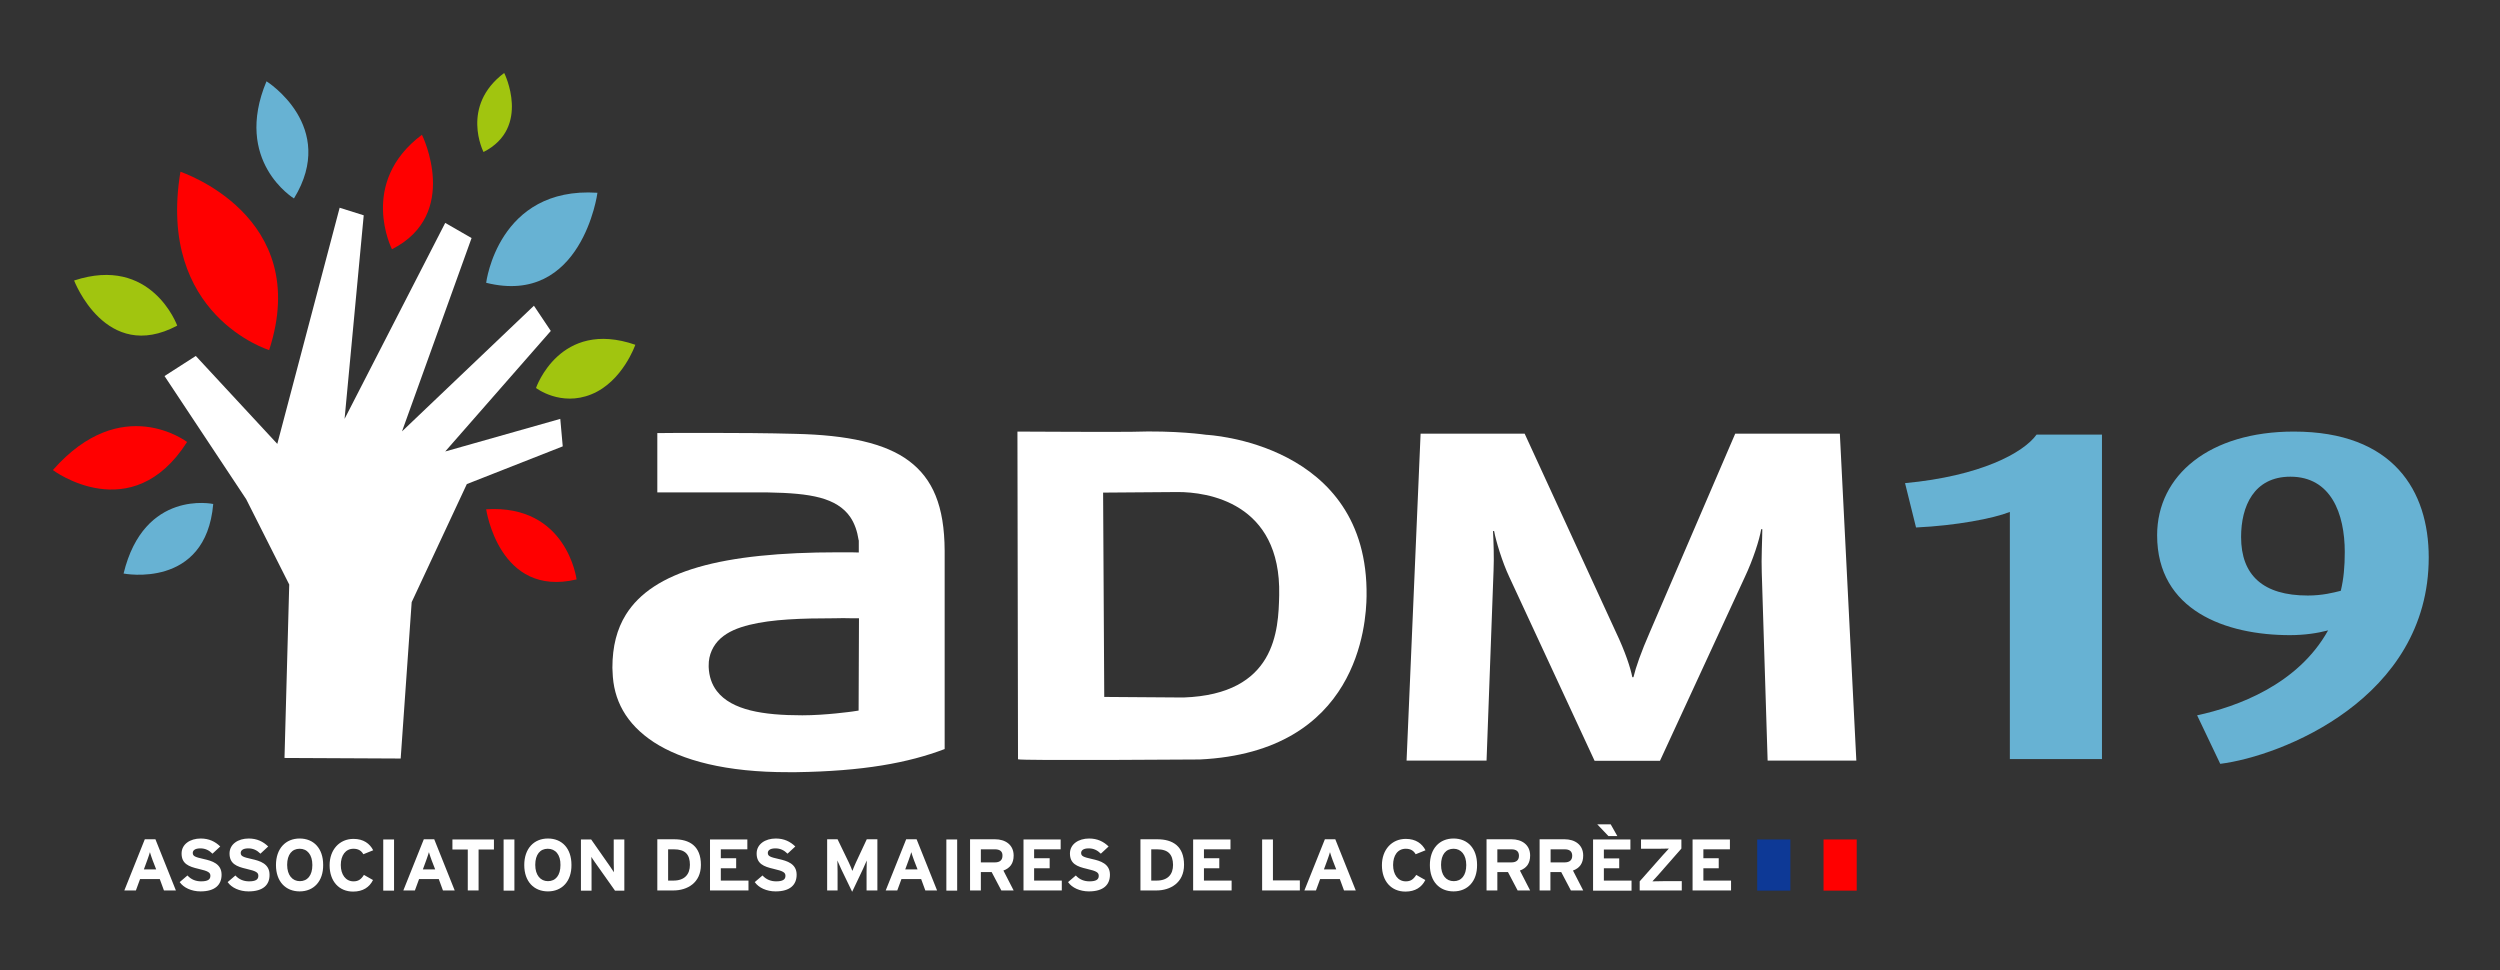<?xml version="1.0" encoding="utf-8"?>
<!-- Generator: Adobe Illustrator 22.0.0, SVG Export Plug-In . SVG Version: 6.00 Build 0)  -->
<svg version="1.1" id="Calque_1" xmlns="http://www.w3.org/2000/svg" xmlns:xlink="http://www.w3.org/1999/xlink" x="0px" y="0px"
	 viewBox="0 0 1319 512" style="enable-background:new 0 0 1319 512;" xml:space="preserve">
<rect x="0" y="0" width="1319" height="512" fill="#333333" stroke="none"/>
<style type="text/css">
	.st0{fill:#FFFFFF;}
	.st1{fill:#FF0000;}
	.st2{fill:#A1C50F;}
	.st3{fill:#67B2D3;}
	.st4{fill:#0D3996;}
</style>
<path class="st0" d="M86.5,469.8l-2.2-6H73.9l-2.2,6h-6.1l10.8-27H82l10.8,27H86.5 M80.5,453.8c-0.6-1.6-1.1-3.2-1.4-4.2
	c-0.3,1-0.8,2.6-1.4,4.2l-1.8,4.9h6.5L80.5,453.8z"/>
<path class="st0" d="M105.8,470.3c-4.7,0-8.9-1.9-11-4.9l4.1-3.5c2,2.2,4.5,3.1,7.2,3.1c3.4,0,4.9-0.9,4.9-2.9c0-1.7-1-2.5-6.3-3.7
	c-5.2-1.2-8.9-2.7-8.9-8.1c0-4.9,4.5-7.9,10.1-7.9c4.4,0,7.6,1.6,10.3,4.2l-4.1,3.8c-1.8-1.8-3.8-2.8-6.4-2.8c-3,0-4,1.2-4,2.4
	c0,1.7,1.2,2.2,5.7,3.2c4.5,1,9.5,2.5,9.5,8.3C116.9,466.8,113.5,470.3,105.8,470.3"/>
<path class="st0" d="M131.1,470.3c-4.7,0-8.9-1.9-11-4.9l4.1-3.5c2,2.2,4.5,3.1,7.2,3.1c3.4,0,4.9-0.9,4.9-2.9c0-1.7-1-2.5-6.3-3.7
	c-5.2-1.2-8.9-2.7-8.9-8.1c0-4.9,4.5-7.9,10.1-7.9c4.4,0,7.6,1.6,10.3,4.2l-4.1,3.8c-1.8-1.8-3.8-2.8-6.4-2.8c-3,0-4,1.2-4,2.4
	c0,1.7,1.2,2.2,5.7,3.2c4.5,1,9.5,2.5,9.5,8.3C142.3,466.8,138.9,470.3,131.1,470.3"/>
<path class="st0" d="M158.1,470.3c-7.4,0-12.5-5.2-12.5-13.9c0-8.7,5.1-14,12.5-14c7.4,0,12.4,5.2,12.4,13.9
	C170.6,465,165.5,470.3,158.1,470.3 M158.1,447.8c-4,0-6.6,3-6.6,8.5c0,5.5,2.8,8.6,6.7,8.6c4,0,6.6-3,6.6-8.5
	C164.8,450.9,162.1,447.8,158.1,447.8z"/>
<path class="st0" d="M191.7,450.7c-1-1.8-2.6-2.9-5.2-2.9c-4.2,0-6.7,3.5-6.7,8.6c0,4.9,2.5,8.6,6.7,8.6c2.5,0,4-1,5.5-3.4l4.8,2.7
	c-1.9,3.8-5.3,6.1-10.5,6.1c-7.4,0-12.4-5.4-12.4-13.9c0-8.2,5.2-13.9,12.6-13.9c5.3,0,8.6,2.5,10.4,6L191.7,450.7"/>
<rect x="202.2" y="442.9" class="st0" width="5.7" height="27"/>
<path class="st0" d="M233.7,469.8l-2.2-6h-10.4l-2.2,6h-6.1l10.8-27h5.5l10.8,27H233.7 M227.7,453.8c-0.6-1.6-1.1-3.2-1.4-4.2
	c-0.3,1-0.8,2.6-1.4,4.2l-1.8,4.9h6.5L227.7,453.8z"/>
<polyline class="st0" points="252.5,448.2 252.5,469.8 246.8,469.8 246.8,448.2 238.7,448.2 238.7,442.9 260.6,442.9 260.6,448.2 
	252.5,448.2 "/>
<rect x="265.7" y="442.9" class="st0" width="5.7" height="27"/>
<path class="st0" d="M289.1,470.3c-7.4,0-12.5-5.2-12.5-13.9c0-8.7,5.1-14,12.5-14c7.4,0,12.4,5.2,12.4,13.9
	C301.6,465,296.5,470.3,289.1,470.3 M289,447.8c-4,0-6.6,3-6.6,8.5c0,5.5,2.8,8.6,6.7,8.6c4,0,6.6-3,6.6-8.5
	C295.8,450.9,293,447.8,289,447.8z"/>
<path class="st0" d="M324.4,469.8L314,455.1c-0.7-1-1.6-2.3-2-3c0,1,0.1,4.4,0.1,5.9v11.9h-5.6v-27h5.4l10,14.3c0.7,1,1.6,2.4,2,3
	c0-1-0.1-4.4-0.1-5.9v-11.4h5.6v27H324.4"/>
<path class="st0" d="M355.3,469.8h-8.5v-27h8.9c8.1,0,14.1,3.6,14.1,13.5C369.8,465.8,362.6,469.8,355.3,469.8 M355.5,448.1h-3v16.5
	h2.8c5.9,0,8.7-3.3,8.7-8.3C364,450.8,361.5,448.1,355.5,448.1z"/>
<polyline class="st0" points="374.6,469.8 374.6,442.9 394.3,442.9 394.3,448.1 380.3,448.1 380.3,452.8 388.4,452.8 388.4,458.1 
	380.3,458.1 380.3,464.6 394.9,464.6 394.9,469.8 374.6,469.8 "/>
<path class="st0" d="M409.2,470.3c-4.7,0-8.9-1.9-11-4.9l4.1-3.5c2,2.2,4.5,3.1,7.2,3.1c3.4,0,4.9-0.9,4.9-2.9c0-1.7-1-2.5-6.3-3.7
	c-5.2-1.2-8.9-2.7-8.9-8.1c0-4.9,4.5-7.9,10.1-7.9c4.4,0,7.6,1.6,10.3,4.2l-4.1,3.8c-1.8-1.8-3.8-2.8-6.4-2.8c-3,0-4,1.2-4,2.4
	c0,1.7,1.2,2.2,5.7,3.2c4.5,1,9.5,2.5,9.5,8.3C420.3,466.8,416.9,470.3,409.2,470.3"/>
<path class="st0" d="M457.2,469.8v-9.9c0-1.5,0.1-4.9,0.1-5.9c-0.4,1-1.3,2.9-2,4.5l-5.7,12l-5.8-12c-0.7-1.5-1.6-3.5-2-4.5
	c0,1,0.1,4.5,0.1,5.9v9.9h-5.5v-27h5.5l5.9,12.2c0.7,1.5,1.6,3.5,1.9,4.5c0.4-1,1.2-3,1.9-4.5l5.7-12.2h5.6v27H457.2"/>
<path class="st0" d="M488.2,469.8l-2.2-6h-10.4l-2.2,6h-6.1l10.8-27h5.5l10.8,27H488.2 M482.2,453.8c-0.6-1.6-1.1-3.2-1.4-4.2
	c-0.3,1-0.8,2.6-1.4,4.2l-1.8,4.9h6.5L482.2,453.8z"/>
<rect x="499.3" y="442.9" class="st0" width="5.7" height="27"/>
<path class="st0" d="M528.3,469.8l-5.1-9.7h-5.7v9.7h-5.7v-27h13.2c5.3,0,9.8,2.8,9.8,8.6c0,4-1.8,6.6-5.4,7.9l5.4,10.5H528.3
	 M524.9,448.1h-7.4v6.9h7.4c2.6,0,4-1.2,4-3.5C529,449.1,527.4,448.1,524.9,448.1z"/>
<polyline class="st0" points="540,469.8 540,442.9 559.6,442.9 559.6,448.1 545.6,448.1 545.6,452.8 553.8,452.8 553.8,458.1 
	545.6,458.1 545.6,464.6 560.2,464.6 560.2,469.8 540,469.8 "/>
<path class="st0" d="M574.5,470.3c-4.7,0-8.9-1.9-11-4.9l4.1-3.5c2,2.2,4.5,3.1,7.2,3.1c3.4,0,4.9-0.9,4.9-2.9c0-1.7-1-2.5-6.3-3.7
	c-5.2-1.2-8.9-2.7-8.9-8.1c0-4.9,4.5-7.9,10.1-7.9c4.4,0,7.6,1.6,10.3,4.2l-4.1,3.8c-1.8-1.8-3.8-2.8-6.4-2.8c-3,0-4,1.2-4,2.4
	c0,1.7,1.2,2.2,5.7,3.2c4.5,1,9.5,2.5,9.5,8.3C585.6,466.8,582.2,470.3,574.5,470.3"/>
<path class="st0" d="M610.2,469.8h-8.5v-27h8.9c8.1,0,14.1,3.6,14.1,13.5C624.7,465.8,617.4,469.8,610.2,469.8 M610.4,448.1h-3v16.5
	h2.8c6,0,8.7-3.3,8.7-8.3C618.8,450.8,616.4,448.1,610.4,448.1z"/>
<polyline class="st0" points="629.5,469.8 629.5,442.9 649.2,442.9 649.2,448.1 635.2,448.1 635.2,452.8 643.3,452.8 643.3,458.1 
	635.2,458.1 635.2,464.6 649.8,464.6 649.8,469.8 629.5,469.8 "/>
<polyline class="st0" points="665.9,469.8 665.9,442.9 671.6,442.9 671.6,464.5 685.8,464.5 685.8,469.8 665.9,469.8 "/>
<path class="st0" d="M709.1,469.8l-2.2-6h-10.4l-2.2,6h-6.1l10.8-27h5.5l10.8,27H709.1 M703.1,453.8c-0.6-1.6-1.1-3.2-1.4-4.2
	c-0.3,1-0.8,2.6-1.4,4.2l-1.8,4.9h6.5L703.1,453.8z"/>
<path class="st0" d="M746.9,450.7c-1-1.8-2.6-2.9-5.2-2.9c-4.3,0-6.7,3.5-6.7,8.6c0,4.9,2.5,8.6,6.7,8.6c2.5,0,4-1,5.5-3.4l4.8,2.7
	c-1.9,3.8-5.3,6.1-10.5,6.1c-7.4,0-12.4-5.4-12.4-13.9c0-8.2,5.2-13.9,12.6-13.9c5.3,0,8.6,2.5,10.4,6L746.9,450.7"/>
<path class="st0" d="M766.9,470.3c-7.4,0-12.5-5.2-12.5-13.9c0-8.7,5.1-14,12.5-14c7.4,0,12.4,5.2,12.4,13.9
	C779.4,465,774.3,470.3,766.9,470.3 M766.9,447.8c-4,0-6.6,3-6.6,8.5c0,5.5,2.7,8.6,6.7,8.6c4,0,6.6-3,6.6-8.5
	C773.6,450.9,770.8,447.8,766.9,447.8z"/>
<path class="st0" d="M800.7,469.8l-5.1-9.7H790v9.7h-5.7v-27h13.2c5.3,0,9.8,2.8,9.8,8.6c0,4-1.8,6.6-5.4,7.9l5.4,10.5H800.7
	 M797.4,448.1H790v6.9h7.4c2.6,0,4-1.2,4-3.5C801.4,449.1,799.9,448.1,797.4,448.1z"/>
<path class="st0" d="M828.8,469.8l-5.1-9.7h-5.7v9.7h-5.7v-27h13.2c5.3,0,9.8,2.8,9.8,8.6c0,4-1.8,6.6-5.4,7.9l5.4,10.5H828.8
	 M825.5,448.1h-7.4v6.9h7.4c2.6,0,4-1.2,4-3.5C829.5,449.1,828,448.1,825.5,448.1z"/>
<path class="st0" d="M840.5,469.9v-27h19.7v5.3h-14v4.7h8.1v5.2h-8.1v6.5h14.6v5.3H840.5 M848.6,441.1l-5.9-6.2h7.1l3.5,6.2H848.6z"
	/>
<path class="st0" d="M865.1,469.8v-4.8l12.2-13.8c0.9-1,2.5-2.8,3.2-3.5c-1.1,0-4.1,0.1-5.8,0.1h-8.9v-4.9h21.3v4.8l-12.1,13.8
	c-0.9,1-2.5,2.8-3.2,3.5c1.1,0,4.1-0.1,5.7-0.1h9.8v4.9H865.1"/>
<polyline class="st0" points="893,469.8 893,442.9 912.7,442.9 912.7,448.1 898.7,448.1 898.7,452.8 906.8,452.8 906.8,458.1 
	898.7,458.1 898.7,464.6 913.3,464.6 913.3,469.8 893,469.8 "/>
<polyline class="st0" points="211.4,400.2 150.1,399.9 152.6,308.4 129.9,263.4 86.8,198.4 103.3,187.8 146.3,234.2 179.2,109.6 
	191.9,113.6 181.8,221 234.9,117.6 248.8,125.6 212.1,227.6 281.7,161.3 290.6,174.6 234.9,238.2 295.6,221 296.9,235.5 
	246.3,255.4 217.2,317.7 211.4,400.2 "/>
<path class="st1" d="M142,184.7c0,0-59.4-18.2-46.8-94.1C95.2,90.7,165.2,113.6,142,184.7"/>
<path class="st1" d="M206.8,131.5c0,0-17.9-35.1,15.8-60.4C222.7,71.1,243.2,113,206.8,131.5"/>
<path class="st1" d="M304.2,305.7c0,0-5-39.7-47.7-37C256.5,268.6,263.2,315.5,304.2,305.7"/>
<path class="st2" d="M93.5,171.8c0,0-13.5-37.3-54.4-23.8C39.1,148,55.8,191.9,93.5,171.8"/>
<path class="st3" d="M256.5,149.2c0,0,6.2-50.9,58.7-47.5C315.3,101.7,307,161.8,256.5,149.2"/>
<path class="st3" d="M155.1,104.7c0,0-32.2-19.5-14.5-61.8C140.7,42.9,178.4,66.7,155.1,104.7"/>
<path class="st2" d="M255.1,80.2c0,0-12.4-24.2,10.9-41.7C266.1,38.5,280.3,67.4,255.1,80.2"/>
<rect x="927.1" y="442.9" class="st4" width="17.5" height="27"/>
<rect x="962.1" y="442.9" class="st1" width="17.5" height="27"/>
<path class="st3" d="M112.5,265.9c0,0-36.5-7.9-47.3,36.7C65.2,302.6,108.6,311.1,112.5,265.9"/>
<path class="st1" d="M98.7,233.2c0,0-34.5-26.5-70.8,14.8C27.9,248.1,69.5,279,98.7,233.2"/>
<path class="st2" d="M335.2,181.9c0,0-6.7,19.4-23.1,26.1c-16.3,6.7-29.3-3.3-29.3-3.3S295.3,168.1,335.2,181.9"/>
<path class="st3" d="M1060.4,400.5V270.1c-8.9,3.5-28.4,7.2-49.5,8.2l-5.8-23.4c39.7-3.7,62.4-15.9,69.4-25.6h34.5v171.2H1060.4"/>
<path class="st3" d="M1171.4,403l-12.2-25.6c21.1-4.5,53.2-16.2,69.1-44.8c-5.8,1.5-12.5,2.5-20.2,2.5c-33.6,0-70-12.9-70-52.7
	c0-31.8,27.8-54.7,72.1-54.7c52.6,0,71.2,31.3,71.2,66.4C1281.4,368.6,1203.5,399,1171.4,403 M1208.4,251.5c-19.3,0-26,15.7-26,31.8
	c0,20.2,11.6,30.9,35.2,30.9c7.6,0,13.5-1.5,17.4-2.5c1.5-6.2,2.1-12.7,2.1-20.4C1237.1,270.9,1229.8,251.5,1208.4,251.5z"/>
<path class="st0" d="M932.6,401.3l-3.1-99.4c-0.3-6.8,0.3-18.3,0.3-22.7h-0.6c-0.9,5.6-4.3,16.1-8.7,25.4l-44.7,96.8h-34.5l-45-97
	c-3.7-7.8-7.1-19.1-8-24.2h-0.6c0.3,5.4,0.6,13.9,0.3,20.7l-3.7,100.4h-42.2l7.4-172.5h54.9l48.1,104.6c5,10.5,7.8,19.1,8.7,23.9
	h0.6c1.2-5.1,4-13.2,8.7-23.9l45-104.6h55.2l8.7,172.5H932.6"/>
<path class="st0" d="M368.5,299.2c-18.7,5.4-31.2,13.7-38.3,25.1c-4.7,7.6-7.1,16.7-7.1,28l0.1,2.2c0.4,14.7,7,27.4,21.8,37.1
	c14.8,9.6,38.1,15.9,71.1,15.8c1.3,0,2.7,0,4,0c35.2-0.5,59.1-4.9,78.3-12.2V290.6c-0.1-23.7-6.3-38-18.8-47.4
	c-12.5-9.4-32.5-13.7-60-14.3c-14.4-0.4-31.4-0.5-45.8-0.5c-11.8,0-21.8,0-27,0.1v31.3l58.2,0c11.7,0.2,20.6,0.9,27.7,2.8
	c7,1.9,12.4,5.1,15.9,10.2c2.3,3.4,3.7,7.5,4.4,12.1l0.1,0.3v6.3l-3.9-0.1c-2.4,0-4.8,0-7,0h-0.2
	C411.8,291.4,387.2,293.8,368.5,299.2 M449.4,326.2l3.8,0l-0.2,48.7l-3.3,0.5c-0.1,0-14,2-26.4,2c-10.6,0-19.8-0.7-27.4-2.6
	c-7.5-1.9-13.7-5-17.7-10.2c-2.7-3.5-4.1-7.8-4.3-12.6l0-0.8c-0.1-5.8,2.4-10.9,6.3-14.4c3.9-3.5,9.1-5.6,15.1-7.1
	c12-3,27.8-3.5,45.1-3.5C443.3,326.1,446.3,326.1,449.4,326.2"/>
<path class="st0" d="M536.8,227.7c0,0,55.1,0.3,60.7,0.1c22.9-0.8,38.9,1.6,38.9,1.6s85.8,3.8,84.6,85.2c-0.2,14.7-4.4,82.1-88,86.1
	c0,0-94.8,0.7-95.9-0.1L536.8,227.7 M582.6,367.7c0,0,41.3,0.3,41.8,0.3c48.8-1.7,50.1-35.5,50.5-54c1.1-49.2-38.4-54.4-53.4-54.4
	c-0.4,0-39.5,0.3-39.5,0.3L582.6,367.7z"/>
</svg>
